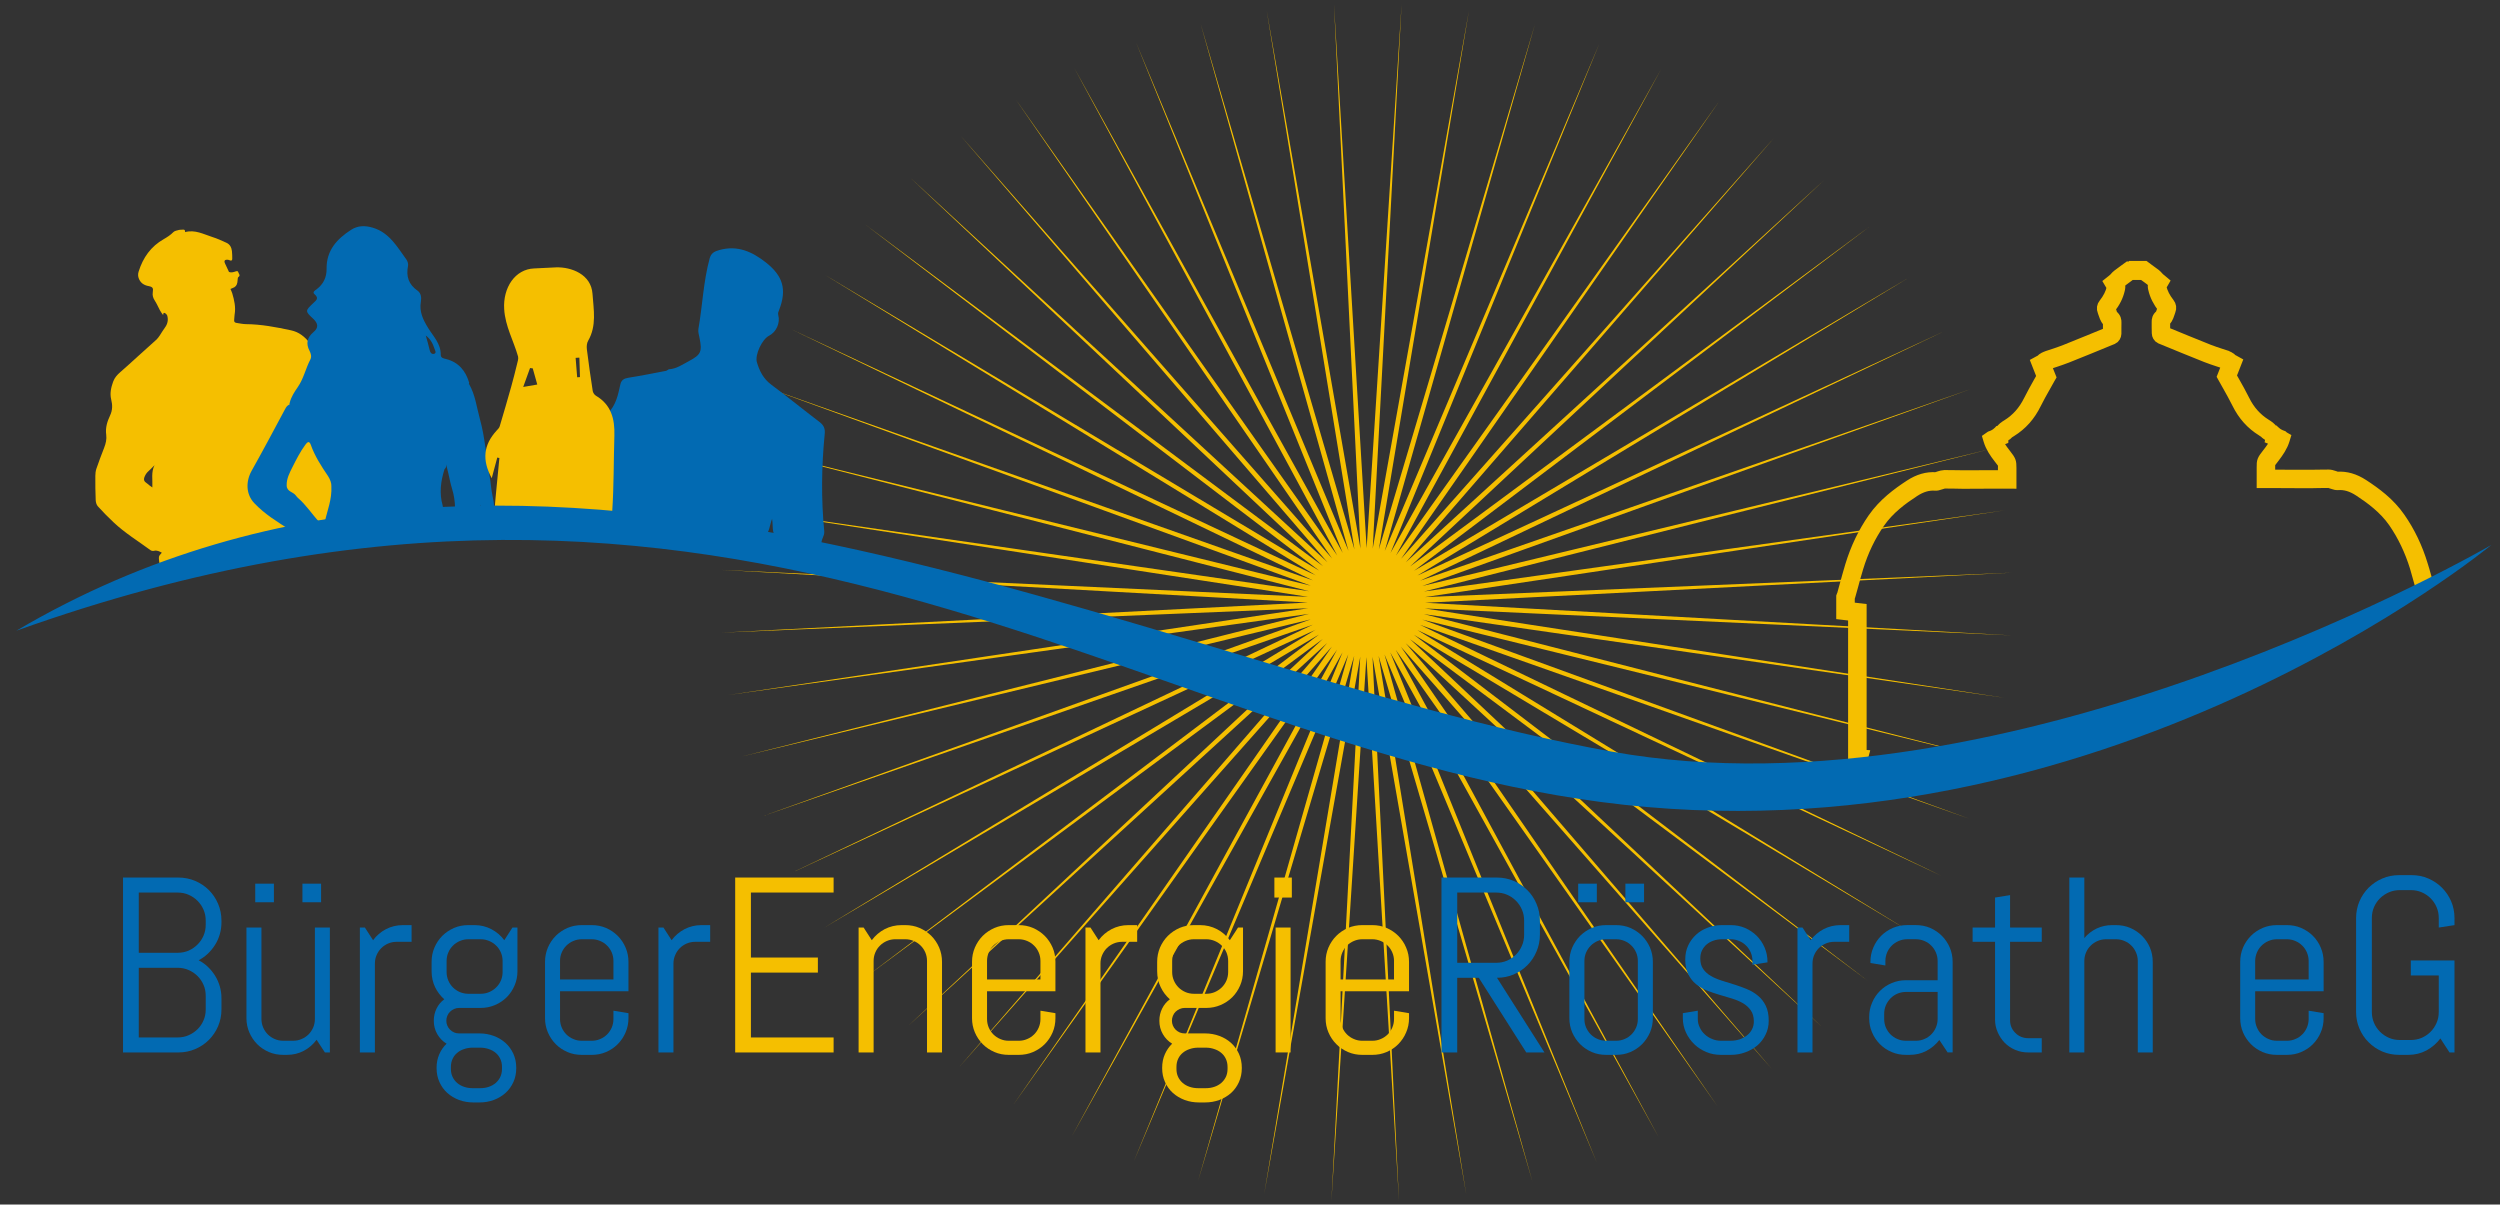 <?xml version="1.0" encoding="UTF-8"?>
<!-- Generator: Adobe Illustrator 16.0.0, SVG Export Plug-In . SVG Version: 6.00 Build 0)  -->
<svg xmlns="http://www.w3.org/2000/svg" xmlns:xlink="http://www.w3.org/1999/xlink" version="1.1" id="Ebene_1" x="0px" y="0px" width="440px" height="212px" viewBox="0 0 440 212" xml:space="preserve">
<rect x="0" y="0" width="440" height="212" fill="#333333" stroke="none"/>
<polygon fill="#F5BF00" points="126.939,111.343 230.184,106.045 126.967,100.304 230.244,105.046 128.234,89.328 230.409,104.058   130.73,78.535 230.702,103.085 134.432,68.049 231.077,102.154 139.3,57.973 231.58,101.266 145.272,48.432 232.169,100.43   152.281,39.517 232.848,99.649 160.261,31.327 233.618,98.941 169.125,23.961 234.457,98.307 178.77,17.497 235.358,97.771   189.088,12 236.32,97.319 199.968,7.536 237.338,96.955 211.299,4.145 238.383,96.703 222.943,1.878 239.439,96.549 234.78,0.744   240.529,96.494 246.679,0.771 241.6,96.549 258.523,1.95 242.671,96.71 270.152,4.272 243.716,96.973 281.472,7.708 244.722,97.338   292.327,12.227 245.682,97.791 302.621,17.767 246.592,98.345 312.233,24.269 247.425,98.969 321.071,31.681 248.184,99.688   329.015,39.899 248.866,100.465 335.989,48.841 249.451,101.301 341.922,58.419 249.948,102.2 346.739,68.514 250.325,103.134   350.396,79.017 250.599,104.103 352.85,89.818 250.773,105.092 354.069,100.792 250.826,106.089 354.051,111.831 250.759,107.086   352.781,122.815 250.599,108.084 350.272,133.596 250.316,109.049 346.571,144.091 249.925,109.979 341.713,154.158   249.436,110.881 335.741,163.708 248.839,111.714 328.727,172.626 248.166,112.493 320.74,180.806 247.395,113.2 311.882,188.179   246.555,113.829 302.242,194.648 245.645,114.373 291.92,200.143 244.686,114.823 281.034,204.609 243.67,115.177 269.72,207.989   242.634,115.433 258.07,210.257 241.565,115.594 246.227,211.39 240.486,115.642 234.329,211.361 239.403,115.585 222.489,210.186   238.338,115.433 210.854,207.86 237.303,115.168 199.541,204.424 236.288,114.806 188.677,199.917 235.327,114.343 178.382,194.375   234.419,113.799 168.769,187.861 233.585,113.163 159.941,180.461 232.818,112.454 151.997,172.242 232.149,111.678   145.021,163.291 231.552,110.831 139.09,153.728 231.061,109.945 134.267,143.632 230.682,109.01 130.616,133.126 230.409,108.038   128.163,122.323 230.244,107.051 "></polygon>
<path fill-rule="evenodd" clip-rule="evenodd" fill="#F5BF00" d="M19.999,91.939c1.98,1.87,4.304,3.285,6.488,4.891  c0.149,0.118,0.418,0.162,0.599,0.118c0.573-0.146,1.008,0.117,1.393,0.326c-0.182,0.244-0.455,0.462-0.5,0.716  c-0.056,0.361,0.046,0.764,0.083,1.153c0,0.015,0.014,0.035,0.014,0.062c3.413-0.17,6.674-1.131,10.153-1.939  c5.271-1.243,10.676-1.697,15.985-2.713c4.563-0.872,9.079-1.96,13.542-3.238c-0.082-0.263-0.217-0.491-0.499-0.635  c-0.181-0.107-0.233-0.228-0.141-0.427c0.141-0.316,0.263-0.644,0.39-0.968c0.329-0.881,0.381-1.724-0.305-2.505  c-0.212-0.244-0.38-0.571-0.444-0.888c-0.24-1.188-0.457-2.376-0.629-3.583c-0.129-0.888-0.227-1.779-0.97-2.42  c-0.443-0.384-0.683-0.879-0.768-1.462c-0.136-0.889-0.535-1.651-1.098-2.356c-0.39-0.48-0.743-1.017-1.003-1.578  c-0.515-1.144-0.904-2.341-1.445-3.476c-0.629-1.333-1.365-2.629-2.054-3.935c-1.247-2.359-2.613-4.645-4.292-6.73  c-0.873-1.098-1.869-1.912-3.269-2.212c-2.621-0.564-5.253-1.07-7.948-1.09c-0.555-0.008-1.108-0.135-1.66-0.217  c-0.314-0.045-0.453-0.208-0.403-0.552c0.044-0.3,0.021-0.608,0.076-0.917c0.227-1.288-0.055-2.511-0.416-3.738  c-0.079-0.25-0.207-0.506-0.314-0.77c0.154-0.064,0.263-0.116,0.371-0.154c0.5-0.155,0.773-0.507,0.846-1.017  c0.037-0.218,0.04-0.443,0.068-0.669c0.013-0.09,0.035-0.218,0.101-0.254c0.441-0.282,0.063-0.564,0-0.826  c-0.069-0.28-0.278-0.236-0.482-0.163c-0.408,0.145-0.821,0.244-1.166,0.092c-0.25-0.538-0.462-1.008-0.686-1.471  c-0.229-0.482-0.085-0.708,0.456-0.681c0.125,0.009,0.255,0.055,0.375,0.109c0.277,0.119,0.432,0.017,0.432-0.265  c0-0.453-0.006-0.906-0.056-1.36c-0.071-0.615-0.333-1.169-0.93-1.452c-0.834-0.379-1.671-0.77-2.547-1.041  c-1.534-0.491-3.017-1.325-4.775-0.854c0.035-0.481-0.233-0.462-0.521-0.425c-0.168,0.026-0.353-0.009-0.518,0.037  c-0.351,0.098-0.789,0.153-1.015,0.388c-0.496,0.509-1.078,0.881-1.675,1.225c-2.289,1.29-3.672,3.264-4.444,5.732  c-0.137,0.446-0.123,0.85,0.063,1.287c0.326,0.744,0.893,1.1,1.675,1.254c0.747,0.143,0.878,0.353,0.755,1.078  c-0.094,0.57,0.057,1.035,0.367,1.505c0.345,0.535,0.591,1.125,0.894,1.689c0.142,0.252,0.318,0.496,0.481,0.742  c0.038,0.009,0.068,0.009,0.104,0.019c-0.018-0.374,0.18-0.363,0.353-0.247c0.152,0.11,0.309,0.274,0.356,0.447  c0.202,0.762,0.047,1.459-0.436,2.102c-0.322,0.427-0.582,0.898-0.88,1.344c-0.174,0.247-0.346,0.507-0.563,0.717  c-1.062,0.971-2.142,1.931-3.211,2.894c-1.056,0.953-2.099,1.921-3.179,2.855c-0.549,0.473-1.011,0.988-1.26,1.678  c-0.368,1.019-0.609,2.07-0.346,3.129c0.245,0.979,0.245,1.889-0.186,2.805c-0.505,1.07-0.861,2.177-0.688,3.401  c0.108,0.789-0.073,1.559-0.365,2.302c-0.479,1.215-0.938,2.45-1.363,3.683c-0.139,0.408-0.187,0.852-0.187,1.286  c-0.008,1.407,0,2.822,0.063,4.237c0.015,0.371,0.138,0.835,0.377,1.097C18.108,90.091,19.035,91.034,19.999,91.939z M25.467,83.86  c0.17-0.399,0.38-0.68,0.684-0.953c0.363-0.327,0.701-0.681,1.048-1.033c-0.633,1.224-0.318,2.538-0.385,3.917  c-0.153-0.108-0.319-0.209-0.466-0.326c-0.168-0.127-0.314-0.291-0.492-0.4C25.399,84.756,25.196,84.486,25.467,83.86z"></path>
<g>
	<g>
		<path fill-rule="evenodd" clip-rule="evenodd" fill="#026AB2" d="M117.286,65.256c0.139-0.089,0.284-0.171,0.426-0.263    c1.339-0.063,2.398-0.841,3.508-1.422c2.198-1.161,2.387-1.707,1.881-4.163c-0.102-0.5-0.263-1.034-0.181-1.515    c0.723-4.126,0.866-8.345,1.98-12.416c0.248-0.917,0.819-1.226,1.707-1.471c3.199-0.889,5.775,0.29,8.199,2.197    c3.031,2.395,3.705,4.779,2.312,8.371c-0.106,0.28-0.237,0.488-0.149,0.853c0.383,1.45-0.353,3.012-1.634,3.672    c-1.208,0.616-2.51,3.357-2.121,4.663c0.457,1.532,1.143,2.909,2.515,3.928c2.872,2.138,5.649,4.406,8.5,6.574    c0.731,0.555,1.013,1.144,0.923,2.076c-0.566,5.714-0.637,11.448-0.085,17.169c0.085,0.882-0.663,1.506-0.46,2.351    c-2.642-0.345-5.285-0.689-7.925-1.033c-0.908-1.055-0.595-2.395-0.796-3.511c-0.424,1.034-0.412,2.314-1.335,3.229    c-7.115-0.936-14.231-1.869-21.345-2.804c-0.316-0.462-0.321-0.968-0.243-1.487c0.834-5.452,1.175-10.975,2.391-16.38    c0.296-1.295,0.802-2.193,2.001-2.857c1.495-0.815,1.515-1.213,0.838-2.838C117.798,67.235,117.462,66.273,117.286,65.256z"></path>
		<path fill-rule="evenodd" clip-rule="evenodd" fill="#026AB2" d="M117.286,65.256c0.706,0.174,0.68,0.79,0.813,1.326    c0.116,0.499,0.313,0.969,0.44,1.467c0.171,0.664,1.188,1.018,0.785,1.851c-0.417,0.853-1.214,1.472-2.055,1.75    c-1.028,0.345-1.199,0.989-1.396,1.906c-1.306,6.002-1.782,12.117-2.667,18.183c-1.935-0.262-3.865-0.506-5.792-0.761    c-0.652-1.387,0.155-2.739,0.062-3.953c-0.363,1.177-0.412,2.619-1.283,3.791c-1.728-0.226-3.456-0.455-5.187-0.682    c1.354-2.63,1.318-5.648,2.317-8.378c0.439-1.197,0.825-2.44,1.556-3.485c0.998-1.414,1.766-2.857,1.758-4.634    c0-0.29,0.095-0.67,0.292-0.854c1.459-1.386,1.848-3.245,2.244-5.087c0.183-0.86,0.68-1.089,1.486-1.224    C112.876,66.128,115.075,65.674,117.286,65.256z"></path>
	</g>
	<path fill-rule="evenodd" clip-rule="evenodd" fill="#F8F3DD" d="M88.199,76.684c-0.808,1.779-1.614,3.547-2.418,5.324   C85.867,79.906,86.656,78.127,88.199,76.684z"></path>
	<g>
		<path fill-rule="evenodd" clip-rule="evenodd" fill="#026AB2" d="M55.679,95.984c-1.515-0.878-3.053-1.712-4.532-2.656    c-2.243-1.422-4.511-2.792-6.383-4.761c-1.466-1.541-1.566-3.782-0.446-5.769c2.005-3.573,3.927-7.183,5.855-10.792    c0.218-0.41,0.424-0.743,0.901-0.825c1.998,0.671,3.988,1.331,5.988,1.995c0.556,0.181,0.812,0.525,0.909,1.124    c0.699,4.244,1.824,8.389,2.854,12.562c0.331,1.323,0.041,2.719,0.428,4.091c0.406,1.458,0.506,3.009,0.743,4.516    C59.89,95.64,57.784,95.813,55.679,95.984z"></path>
		<path fill-rule="evenodd" clip-rule="evenodd" fill="#026AB2" d="M82.549,67.58c1.114,1.921,1.348,4.133,1.926,6.221    c0.913,3.266,1.085,6.668,1.697,9.988c0.213,1.16,0.267,2.357,0.518,3.525c0.244,1.164,0.549,2.388-0.373,3.556    c-0.594,0.753-0.286,1.743,0.092,2.605c-0.193,0.007-0.384,0.025-0.578,0.044c-1.315-1.46-0.853-3.338-1.236-4.681    c-0.142,1.398,0.086,3.202-0.772,4.843c-1.338,0.11-2.681,0.219-4.021,0.327c-0.39-0.417-0.23-0.896-0.114-1.352    c0.552-2.211,0.552-4.416-0.119-6.612c-0.526-1.722-0.71-3.536-1.369-5.222c0.281-3.304,0.249-6.641,1.171-9.877    C79.86,69.229,80.608,67.87,82.549,67.58z"></path>
		<path fill-rule="evenodd" clip-rule="evenodd" fill="#026AB2" d="M81.062,94.736c0.171-1.788,0.338-3.585,0.511-5.379    c0.078,0,0.155-0.009,0.233-0.009c0.368,1.748,0.729,3.49,1.097,5.242C82.291,94.643,81.672,94.687,81.062,94.736z"></path>
		<path fill-rule="evenodd" clip-rule="evenodd" fill="#026AB2" d="M50.985,70.907c0.248-1.051,0.848-1.941,1.433-2.793    c1.029-1.487,1.377-3.264,2.198-4.833c0.265-0.5,0.104-1.062-0.134-1.525c-0.689-1.314-0.414-2.377,0.686-3.301    c0.951-0.806,0.824-1.542-0.06-2.367c-1.43-1.325-1.412-1.379,0.04-2.755c0.536-0.5,1.029-0.845,0.204-1.555    c-0.438-0.379,0.124-0.68,0.391-0.878c1.202-0.917,1.76-2.139,1.738-3.608c-0.042-3.213,1.809-5.224,4.287-6.829    c1.203-0.782,2.492-0.799,3.861-0.382c2.916,0.879,4.275,3.374,5.9,5.604c0.209,0.281,0.351,0.754,0.287,1.09    c-0.374,1.833,0.086,3.282,1.667,4.381c0.648,0.454,0.709,1.252,0.587,1.967c-0.301,1.75,0.404,3.176,1.274,4.59    c0.915,1.488,2.25,2.785,2.228,4.725c-0.005,0.599,0.534,0.645,0.909,0.744c2.231,0.563,3.476,2.076,4.099,4.2    c-0.022,0.155-0.09,0.289-0.199,0.399c-3.093,1.569-2.976,4.652-3.387,7.418c-0.282,1.878-0.295,3.799-0.437,5.704    c-0.039,0.574,0.196,1.208-0.325,1.688c-0.661,2.096-0.94,4.198-0.331,6.358c0.08,0.299,0.104,0.599,0.074,0.907    c-0.216,1.434,0.274,2.902-0.184,4.317c-5.268,0.436-10.53,0.872-15.795,1.296c-0.705-0.806-0.795-1.823-0.916-2.819    c-0.237-1.897-0.405-3.82-0.728-5.689c-0.42-2.448-1.063-4.869-1.691-7.282c-0.376-1.443-0.797-2.884-0.979-4.352    c-0.149-1.261-0.826-1.814-1.926-2.186c-1.587-0.543-3.235-0.915-4.696-1.788C50.94,71.215,50.917,71.072,50.985,70.907z     M75.629,61.637c0.098,0.473,0.379,0.735,0.764,0.637c0.468-0.119,0.197-0.573,0.104-0.825c-0.296-0.899-0.681-1.762-1.562-2.395    C75.17,59.914,75.44,60.769,75.629,61.637z"></path>
		<path fill-rule="evenodd" clip-rule="evenodd" fill="#F5BF00" d="M58.322,85.59c0.119,2.331-0.726,4.254-1.156,6.251    c-0.172,0.807-0.583,0.455-0.983,0.027c-1.292-1.388-2.314-3.021-3.779-4.263c-0.138-0.127-0.253-0.293-0.371-0.437    c-0.472-0.616-1.546-0.627-1.578-1.705c-0.038-1.207,0.493-2.204,1.002-3.22c0.685-1.36,1.369-2.723,2.275-3.955    c0.327-0.445,0.691-0.798,0.97,0c0.704,2.004,1.846,3.745,3.018,5.485C58.118,84.376,58.358,85.073,58.322,85.59z"></path>
	</g>
</g>
<path fill-rule="evenodd" clip-rule="evenodd" fill="#F5BF00" d="M90.004,67.942c-0.667,2.367-1.351,4.744-2.06,7.102  c-0.083,0.281-0.335,0.516-0.54,0.734c-2.318,2.547-2.6,5.16-0.861,8.389c0.334-1.244,0.658-2.44,0.976-3.638  c0.121,0.03,0.244,0.055,0.372,0.084c-0.228,2.348-0.462,4.707-0.677,7.055c-0.153,1.68-0.294,3.366-0.438,5.044  c6.855-0.027,13.645,0.916,20.44,1.813c0.234-1.532,0.436-3.055,0.539-4.597c0.291-4.417,0.241-8.861,0.374-13.296  c0.085-2.886-0.552-5.397-3.245-6.984c-0.264-0.157-0.513-0.528-0.563-0.825c-0.379-2.44-0.731-4.9-1.035-7.356  c-0.058-0.483-0.013-1.08,0.224-1.488c1.529-2.647,0.963-5.479,0.77-8.26c-0.235-3.465-3.751-4.734-6.371-4.663  c-1.292,0.043-2.587,0.145-3.878,0.19c-3.365,0.117-5.532,3.365-5.296,7.165c0.186,3.029,1.654,5.548,2.439,8.327  c0.107,0.398-0.069,0.898-0.174,1.333C90.688,65.365,90.362,66.654,90.004,67.942z M101.971,62.944  c0.037,1.144,0.071,2.285,0.105,3.427c-0.165,0.011-0.327,0.018-0.495,0.028c-0.087-1.144-0.182-2.276-0.272-3.418  C101.532,62.973,101.753,62.954,101.971,62.944z M93.286,64.776c0.158,0.019,0.319,0.037,0.476,0.055  c0.259,0.917,0.512,1.832,0.798,2.847c-0.857,0.146-1.538,0.264-2.476,0.427C92.538,66.836,92.911,65.812,93.286,64.776z"></path>
<g>
	<path fill="#F5BF00" stroke="#F5BF00" stroke-width="2" stroke-miterlimit="10" d="M376.332,47.018h-1.693l-0.164,0.118   c-0.173,0.118-0.339,0.235-0.499,0.362c-0.409,0.292-0.83,0.6-1.233,0.915c-0.184,0.137-0.337,0.3-0.463,0.447   c-0.062,0.072-0.125,0.144-0.193,0.207c-0.061,0.055-0.126,0.11-0.21,0.182c-0.052,0.037-0.096,0.074-0.142,0.118l-0.422,0.335   l0.257,0.436c0.036,0.074,0.093,0.198,0.239,0.318c0,0.044-0.022,0.106-0.039,0.199c-0.216,0.979-0.69,1.914-1.433,2.856   c-0.308,0.372-0.36,0.807-0.184,1.243c0.055,0.126,0.1,0.271,0.146,0.417c0.054,0.182,0.118,0.373,0.202,0.562   c0.106,0.245,0.271,0.625,0.577,0.861c0.019,0.02,0.04,0.029,0.04,0.029c0,0.017,0,0.046,0,0.092c0,0.353,0,0.697,0,1.033   c0,0.261,0,0.536,0,0.799c-2.562,1.049-5.206,2.138-7.818,3.182c-0.654,0.253-1.343,0.48-2.016,0.707   c-0.282,0.083-0.561,0.182-0.837,0.271l-0.016,0.011c-0.39,0.134-0.869,0.3-1.242,0.725c-0.012,0-0.012,0-0.02,0.009   c-0.06,0.028-0.118,0.054-0.189,0.09l-0.48,0.262l0.962,2.449c-0.208,0.364-0.41,0.726-0.616,1.088   c-0.57,1.026-1.171,2.078-1.706,3.158c-0.936,1.885-2.188,3.293-3.854,4.326c-0.383,0.236-0.882,0.544-1.204,1.087l-0.229,0.028   l-0.145,0.164c0,0-0.019,0.009-0.038,0.009c-0.382,0.345-0.825,0.588-1.307,0.752c-0.128,0.101-0.256,0.201-0.378,0.281   l0.109,0.363c0.346,1.143,1.012,2.114,1.693,3.002c0.089,0.109,0.175,0.218,0.246,0.317c0.325,0.418,0.508,0.652,0.559,0.807   c0.059,0.12,0.059,0.291,0.045,0.709c0,0.189-0.007,0.406,0,0.68c0.014,0.236,0.014,0.481,0.014,0.726h-0.275   c-0.18,0-0.342,0-0.523,0c-0.672,0-1.341,0.007-2.016,0.007c-1.305,0.01-2.619,0.01-3.934,0.01h-0.474   c-0.45,0-0.911-0.01-1.353-0.018c-0.605-0.019-1.221-0.027-1.839-0.019c-0.323,0.01-0.616,0.1-0.879,0.182   c-0.1,0.035-0.19,0.063-0.283,0.091c-0.07,0.017-0.146,0.034-0.22,0.063c-0.053,0.018-0.104,0.035-0.142,0.045   c-1.54-0.108-3.027,0.317-4.553,1.314c-2.167,1.416-4.624,3.22-6.441,5.831c-1.711,2.468-3.046,5.253-3.97,8.284   c-0.348,1.132-0.655,2.294-0.965,3.409c-0.144,0.553-0.309,1.106-0.453,1.65c-0.016,0.045-0.033,0.1-0.056,0.155   c-0.018,0.044-0.03,0.081-0.054,0.117l-0.042,0.118v3.084l2.088,0.244v25.226c0.492-0.01,0.985-0.049,1.475-0.118   c0.037-0.163,0.091-0.327,0.136-0.49c-0.118-0.01-0.234-0.01-0.352-0.01v-25.723l-2.085-0.244v-1.724   c0.033-0.088,0.072-0.18,0.093-0.288c0.16-0.556,0.312-1.108,0.469-1.671c0.297-1.108,0.614-2.259,0.952-3.373   c0.878-2.894,2.155-5.57,3.799-7.928c1.69-2.44,4.025-4.144,6.096-5.496c1.315-0.86,2.502-1.206,3.79-1.116   c0.239,0.019,0.457-0.053,0.618-0.109c0.044-0.007,0.09-0.026,0.123-0.037c0.128-0.035,0.246-0.071,0.364-0.108   c0.182-0.063,0.373-0.117,0.506-0.124c0.604-0.012,1.207,0.007,1.802,0.017c0.451,0.008,0.902,0.027,1.375,0.027h0.474   c1.314,0,2.629-0.009,3.944-0.019c0.673,0,1.333,0,2.005,0c0.182,0,0.344-0.008,0.523-0.008l1.522,0.008v-0.634   c0-0.153,0-0.307,0-0.462c0-0.318,0-0.608,0-0.908c-0.008-0.264,0-0.472,0-0.654c0-1.125-0.065-1.249-0.868-2.293   c-0.073-0.091-0.15-0.199-0.242-0.318c-0.489-0.635-0.971-1.315-1.298-2.059l1.015-0.417c0.011-0.162,0.074-0.336,0.207-0.461   c0.099-0.093,0.213-0.172,0.328-0.236c0.048-0.028,0.081-0.046,0.137-0.074c0.018-0.017,0.036-0.027,0.054-0.046   c0.165-0.199,0.399-0.362,0.728-0.552c1.867-1.16,3.275-2.74,4.305-4.834c0.517-1.052,1.11-2.096,1.68-3.103   c0.257-0.454,0.505-0.905,0.761-1.36l0.148-0.254l-0.796-1.994c0.03-0.019,0.054-0.038,0.067-0.064   c0.139-0.183,0.365-0.263,0.708-0.382l0.021-0.007c0.272-0.092,0.55-0.182,0.836-0.274c0.665-0.226,1.374-0.461,2.066-0.733   c2.627-1.043,5.286-2.131,7.851-3.192l0.203-0.08c0.351-0.147,0.55-0.556,0.561-0.864c0-0.334,0-0.681,0-1.005   c0-0.328,0-0.672,0.01-1c0.011-0.315-0.045-0.788-0.534-1.16c-0.064-0.044-0.146-0.255-0.194-0.344   c-0.052-0.137-0.097-0.291-0.151-0.444c-0.056-0.172-0.109-0.344-0.187-0.517c0.875-1.09,1.419-2.188,1.681-3.356   c0.046-0.2,0.136-0.59-0.025-0.97c0.089-0.083,0.171-0.172,0.245-0.255c0.1-0.117,0.209-0.227,0.299-0.299   c0.394-0.31,0.8-0.599,1.196-0.889c0.109-0.083,0.22-0.165,0.337-0.245h1.223C376.286,47.851,376.305,47.435,376.332,47.018z"></path>
	<g>
		<path fill="#F5BF00" stroke="#F5BF00" stroke-width="2" stroke-miterlimit="10" d="M425.715,101.89    c0.331-0.248,0.713-0.425,1.156-0.543c-0.175-0.627-0.353-1.271-0.556-1.896c-0.915-3.029-2.245-5.814-3.964-8.282    c-1.805-2.623-4.271-4.415-6.438-5.831c-1.533-0.999-3.01-1.423-4.563-1.315c-0.029-0.008-0.09-0.028-0.129-0.045    c-0.075-0.028-0.146-0.055-0.219-0.063c-0.091-0.029-0.189-0.055-0.286-0.092c-0.253-0.08-0.552-0.182-0.891-0.182    c-0.606-0.008-1.233,0-1.833,0.018c-0.444,0.01-0.905,0.02-1.352,0.02h-0.472c-1.315,0-2.629-0.01-3.942-0.01    c-0.669,0-1.344-0.01-2.007-0.01c-0.171,0-0.353,0-0.527,0h-0.259c0-0.252,0-0.491,0-0.723c0-0.275,0-0.491,0-0.685    c0-0.416,0-0.587,0.035-0.705c0.064-0.153,0.241-0.39,0.571-0.808c0.07-0.101,0.151-0.209,0.243-0.319    c0.673-0.887,1.352-1.857,1.705-3l0.11-0.365c-0.145-0.081-0.272-0.18-0.383-0.281c-0.491-0.172-0.938-0.417-1.313-0.752    c-0.026,0-0.036-0.009-0.036-0.009l-0.154-0.162l-0.218-0.028c-0.329-0.543-0.835-0.851-1.217-1.088    c-1.659-1.035-2.921-2.439-3.845-4.328c-0.534-1.079-1.126-2.131-1.704-3.154c-0.21-0.364-0.419-0.727-0.616-1.089l0.959-2.449    l-0.476-0.263c-0.077-0.037-0.143-0.064-0.195-0.092c0-0.008-0.019-0.008-0.019-0.008c-0.369-0.428-0.853-0.598-1.244-0.725    l-0.005-0.01c-0.294-0.09-0.565-0.182-0.844-0.282c-0.661-0.217-1.353-0.444-2.005-0.698c-2.614-1.042-5.266-2.129-7.818-3.183    c-0.015-0.263-0.015-0.535-0.015-0.798c0-0.336,0-0.688-0.005-1.033c0-0.046,0-0.073,0-0.092c0.02,0,0.02-0.018,0.035-0.027    c0.332-0.237,0.488-0.616,0.594-0.86c0.077-0.193,0.137-0.383,0.198-0.563c0.041-0.147,0.098-0.29,0.144-0.417    c0.183-0.446,0.116-0.873-0.172-1.244c-0.754-0.953-1.214-1.887-1.451-2.858c-0.019-0.087-0.027-0.153-0.027-0.198    c0.139-0.119,0.209-0.246,0.229-0.318l0.252-0.437l-0.397-0.333c-0.056-0.046-0.108-0.084-0.148-0.121    c-0.088-0.071-0.162-0.125-0.218-0.181c-0.058-0.063-0.126-0.135-0.195-0.21c-0.126-0.144-0.276-0.307-0.455-0.451    c-0.407-0.308-0.834-0.618-1.234-0.906c-0.165-0.129-0.327-0.246-0.488-0.364l-0.163-0.118h-1.706    c0.017,0.417,0.045,0.834,0.063,1.251h1.223c0.112,0.082,0.217,0.165,0.328,0.246c0.399,0.289,0.819,0.579,1.208,0.886    c0.1,0.075,0.187,0.183,0.295,0.3c0.072,0.084,0.158,0.174,0.241,0.256c-0.157,0.38-0.076,0.77-0.024,0.969    c0.263,1.16,0.819,2.26,1.672,3.356c-0.071,0.173-0.124,0.344-0.173,0.517c-0.043,0.156-0.099,0.309-0.154,0.445    c-0.037,0.082-0.126,0.298-0.179,0.345c-0.51,0.371-0.557,0.833-0.545,1.16c0.01,0.326,0,0.671,0,0.997    c0,0.328,0,0.672,0.017,1.008c0,0.307,0.203,0.714,0.545,0.861l0.198,0.08c2.575,1.063,5.233,2.15,7.854,3.194    c0.69,0.271,1.398,0.506,2.086,0.734c0.271,0.089,0.547,0.182,0.82,0.271l0.013,0.009c0.363,0.12,0.582,0.2,0.729,0.383    c0.015,0.016,0.033,0.046,0.054,0.062l-0.783,1.995l0.14,0.255c0.246,0.452,0.51,0.907,0.765,1.36    c0.57,1.005,1.147,2.049,1.673,3.102c1.035,2.095,2.45,3.673,4.318,4.824c0.309,0.203,0.562,0.363,0.717,0.563    c0.02,0.018,0.044,0.027,0.064,0.037c0.034,0.027,0.082,0.053,0.127,0.082c0.126,0.063,0.233,0.144,0.325,0.234    c0.133,0.128,0.201,0.292,0.201,0.465l1.022,0.417c-0.315,0.732-0.805,1.423-1.293,2.057c-0.094,0.12-0.166,0.227-0.248,0.318    c-0.808,1.042-0.879,1.169-0.865,2.295c0,0.181,0,0.39,0,0.652c-0.005,0.289-0.005,0.59,0,0.907v1.087h1.517    c0.175,0,0.356,0,0.52,0c0.671,0.011,1.346,0.011,2.015,0.011c1.313,0.009,2.627,0.018,3.942,0.018h0.479    c0.456,0,0.93-0.018,1.373-0.029c0.586-0.009,1.197-0.025,1.787-0.017c0.143,0,0.324,0.062,0.527,0.126    c0.103,0.038,0.225,0.075,0.344,0.108c0.054,0.011,0.086,0.027,0.127,0.037c0.161,0.053,0.378,0.126,0.615,0.11    c1.287-0.101,2.485,0.255,3.809,1.115c2.058,1.351,4.398,3.057,6.097,5.496c1.63,2.359,2.899,5.034,3.793,7.927    C425.319,100.502,425.52,101.194,425.715,101.89z"></path>
	</g>
</g>
<path fill="#026AB2" d="M438.489,95.904c0,0-68.805,56.921-156.777,45.24c-82.725-10.972-152-75.506-278.829-30.139  c91.523-53.966,197.835,6.41,280.76,21.278C354.248,144.954,438.489,95.904,438.489,95.904z"></path>
<g>
	<path fill="#026AB2" d="M38.387,180.615c-0.394,0.918-0.934,1.713-1.62,2.405c-0.687,0.692-1.495,1.227-2.417,1.622   c-0.924,0.393-1.909,0.588-2.952,0.588h-9.746v-30.78h9.746c1.043,0,2.028,0.2,2.952,0.587c0.921,0.392,1.729,0.937,2.417,1.624   c0.686,0.681,1.226,1.49,1.62,2.415c0.389,0.925,0.589,1.902,0.589,2.946v0.31c0,0.724-0.094,1.422-0.29,2.085   c-0.195,0.672-0.465,1.288-0.825,1.86c-0.359,0.571-0.778,1.088-1.266,1.558c-0.488,0.462-1.034,0.851-1.63,1.173   c0.597,0.308,1.143,0.7,1.63,1.167c0.488,0.465,0.907,0.992,1.266,1.559c0.359,0.582,0.63,1.211,0.825,1.872   c0.196,0.67,0.29,1.359,0.29,2.096v1.977C38.976,178.722,38.776,179.702,38.387,180.615z M36.206,162.022   c0-0.68-0.126-1.325-0.386-1.914c-0.259-0.597-0.611-1.123-1.061-1.568c-0.454-0.452-0.977-0.808-1.569-1.063   c-0.593-0.26-1.234-0.386-1.919-0.386h-6.847v10.598h6.847c0.686,0,1.326-0.123,1.919-0.377c0.593-0.265,1.115-0.618,1.569-1.072   c0.45-0.442,0.802-0.97,1.061-1.558c0.259-0.603,0.386-1.236,0.386-1.922V162.022z M36.206,175.249   c0-0.682-0.126-1.327-0.386-1.915c-0.259-0.598-0.611-1.117-1.061-1.56c-0.454-0.445-0.977-0.797-1.569-1.054   c-0.593-0.256-1.234-0.391-1.919-0.391h-6.847v12.261h6.847c0.686,0,1.326-0.123,1.919-0.387c0.593-0.256,1.115-0.61,1.569-1.052   c0.45-0.443,0.802-0.962,1.061-1.563c0.259-0.587,0.386-1.224,0.386-1.911V175.249z"></path>
	<path fill="#026AB2" d="M57.18,185.23l-1.46-2.231c-0.598,0.818-1.353,1.462-2.254,1.945c-0.903,0.478-1.886,0.711-2.961,0.711   h-0.667c-0.888,0-1.723-0.158-2.513-0.497c-0.784-0.342-1.472-0.794-2.058-1.385c-0.584-0.593-1.047-1.278-1.384-2.061   c-0.339-0.783-0.508-1.62-0.508-2.512v-15.953h2.639v16.103c0,0.532,0.106,1.021,0.305,1.493c0.198,0.46,0.473,0.869,0.814,1.214   c0.341,0.333,0.75,0.619,1.212,0.808c0.466,0.209,0.961,0.307,1.491,0.307h1.759c0.532,0,1.03-0.098,1.493-0.307   c0.468-0.188,0.87-0.475,1.215-0.808c0.34-0.345,0.611-0.754,0.817-1.214c0.198-0.473,0.299-0.961,0.299-1.493v-16.103h2.638   v21.982H57.18z M44.923,158.804v-3.283h3.284v3.283H44.923z M53.23,158.804v-3.283h3.282v3.283H53.23z"></path>
	<path fill="#026AB2" d="M69.799,165.76c-0.53,0-1.025,0.101-1.49,0.299c-0.463,0.201-0.867,0.473-1.21,0.817   c-0.344,0.346-0.619,0.752-0.818,1.219c-0.199,0.458-0.3,0.958-0.3,1.485v15.65h-2.644v-21.982h0.883l1.44,2.229   c0.598-0.815,1.355-1.46,2.262-1.941c0.913-0.47,1.901-0.715,2.977-0.715h1.54v2.938H69.799z"></path>
	<path fill="#026AB2" d="M90.357,190.447c-0.341,0.744-0.799,1.382-1.388,1.915c-0.585,0.526-1.274,0.933-2.058,1.232   c-0.789,0.292-1.625,0.436-2.512,0.436h-1.1c-0.883,0-1.723-0.144-2.507-0.436c-0.788-0.3-1.473-0.706-2.063-1.232   c-0.585-0.533-1.047-1.171-1.384-1.915c-0.336-0.743-0.505-1.56-0.505-2.448v-0.079c0-0.866,0.161-1.653,0.474-2.369   c0.311-0.721,0.742-1.334,1.287-1.861c-0.69-0.413-1.234-0.978-1.641-1.686c-0.408-0.709-0.612-1.494-0.612-2.347   c0-0.78,0.162-1.497,0.492-2.163c0.328-0.667,0.781-1.201,1.353-1.618c-0.684-0.604-1.229-1.328-1.633-2.171   c-0.397-0.846-0.598-1.77-0.598-2.769v-1.658c0-0.891,0.168-1.724,0.503-2.515c0.335-0.778,0.8-1.467,1.384-2.057   c0.588-0.58,1.274-1.043,2.063-1.389c0.783-0.335,1.622-0.497,2.508-0.497h1.097c1.07,0,2.063,0.245,2.968,0.715   c0.912,0.481,1.667,1.126,2.269,1.941l1.437-2.229h0.88v7.688c0,0.881-0.167,1.725-0.501,2.503c-0.337,0.792-0.8,1.481-1.384,2.072   c-0.592,0.579-1.274,1.041-2.063,1.376c-0.784,0.337-1.625,0.509-2.516,0.509h-3.817c-0.305,0-0.59,0.063-0.86,0.182   c-0.269,0.128-0.508,0.278-0.717,0.479c-0.21,0.201-0.367,0.446-0.485,0.728c-0.113,0.283-0.173,0.566-0.173,0.873   c0,0.294,0.06,0.578,0.173,0.853c0.118,0.267,0.275,0.514,0.485,0.715c0.209,0.205,0.449,0.369,0.717,0.488   c0.27,0.109,0.555,0.167,0.86,0.167h3.607c0.887,0,1.723,0.151,2.512,0.443c0.784,0.286,1.473,0.705,2.058,1.23   c0.589,0.533,1.047,1.173,1.388,1.913c0.335,0.746,0.504,1.562,0.504,2.453v0.079C90.861,188.888,90.692,189.704,90.357,190.447z    M88.458,169.134c0-0.536-0.105-1.025-0.303-1.497c-0.201-0.461-0.477-0.873-0.827-1.205c-0.35-0.347-0.757-0.619-1.224-0.816   c-0.461-0.199-0.96-0.309-1.494-0.309h-2.188c-0.526,0-1.025,0.109-1.488,0.309c-0.468,0.197-0.871,0.47-1.217,0.816   c-0.344,0.332-0.615,0.744-0.814,1.205c-0.2,0.472-0.301,0.961-0.301,1.497v1.946c0,0.527,0.101,1.03,0.301,1.497   c0.199,0.468,0.47,0.862,0.814,1.208c0.346,0.346,0.749,0.616,1.217,0.821c0.463,0.195,0.962,0.299,1.488,0.299h2.188   c0.534,0,1.033-0.104,1.494-0.299c0.467-0.205,0.874-0.476,1.224-0.821c0.35-0.346,0.626-0.74,0.827-1.208   c0.198-0.467,0.303-0.97,0.303-1.497V169.134z M88.349,187.79c0-0.535-0.1-1.006-0.301-1.433c-0.203-0.428-0.472-0.78-0.815-1.061   c-0.344-0.292-0.749-0.511-1.215-0.661c-0.461-0.165-0.961-0.248-1.495-0.248h-1.349c-0.529,0-1.024,0.083-1.491,0.248   c-0.462,0.15-0.868,0.369-1.208,0.661c-0.347,0.28-0.621,0.633-0.818,1.061c-0.2,0.427-0.301,0.897-0.301,1.433v0.336   c0,0.535,0.101,1.004,0.301,1.423c0.197,0.409,0.472,0.764,0.818,1.063c0.341,0.288,0.746,0.519,1.208,0.672   c0.467,0.161,0.962,0.236,1.491,0.236h1.349c0.534,0,1.034-0.075,1.495-0.236c0.466-0.153,0.871-0.384,1.215-0.672   c0.344-0.299,0.613-0.653,0.815-1.063c0.201-0.419,0.301-0.888,0.301-1.423V187.79z"></path>
	<path fill="#026AB2" d="M110.099,181.713c-0.333,0.782-0.795,1.468-1.38,2.061c-0.586,0.591-1.273,1.043-2.058,1.385   c-0.793,0.339-1.629,0.497-2.513,0.497h-1.762c-0.887,0-1.727-0.158-2.511-0.497c-0.788-0.342-1.473-0.794-2.062-1.385   c-0.586-0.593-1.047-1.278-1.384-2.061c-0.335-0.783-0.504-1.62-0.504-2.512v-9.923c0-0.891,0.169-1.724,0.504-2.515   c0.336-0.778,0.798-1.467,1.384-2.057c0.588-0.58,1.273-1.043,2.062-1.389c0.785-0.335,1.625-0.497,2.511-0.497h1.762   c0.884,0,1.72,0.162,2.513,0.497c0.785,0.346,1.472,0.809,2.058,1.389c0.584,0.59,1.047,1.278,1.38,2.057   c0.336,0.791,0.511,1.624,0.511,2.515v5.182H98.565v4.891c0,0.532,0.101,1.021,0.299,1.493c0.201,0.46,0.472,0.869,0.816,1.214   c0.344,0.333,0.749,0.619,1.217,0.808c0.461,0.209,0.96,0.307,1.489,0.307h1.762c0.526,0,1.023-0.098,1.493-0.307   c0.462-0.188,0.868-0.475,1.21-0.808c0.345-0.345,0.616-0.754,0.818-1.214c0.198-0.473,0.295-0.961,0.295-1.493v-1.467l2.646,0.437   v0.881C110.61,180.093,110.436,180.93,110.099,181.713z M107.964,169.134c0-0.536-0.097-1.025-0.295-1.497   c-0.202-0.461-0.474-0.873-0.818-1.205c-0.342-0.347-0.748-0.619-1.21-0.816c-0.47-0.199-0.966-0.309-1.493-0.309h-1.762   c-0.528,0-1.028,0.109-1.489,0.309c-0.468,0.197-0.873,0.47-1.217,0.816c-0.345,0.332-0.615,0.744-0.816,1.205   c-0.199,0.472-0.299,0.961-0.299,1.497v3.255h9.399V169.134z"></path>
	<path fill="#026AB2" d="M122.35,165.76c-0.529,0-1.026,0.101-1.49,0.299c-0.469,0.201-0.874,0.473-1.217,0.817   c-0.339,0.346-0.613,0.752-0.809,1.219c-0.205,0.458-0.305,0.958-0.305,1.485v15.65h-2.642v-21.982h0.879l1.438,2.229   c0.604-0.815,1.357-1.46,2.265-1.941c0.913-0.47,1.901-0.715,2.974-0.715h1.547v2.938H122.35z"></path>
	<path fill="#F5BF00" d="M129.392,185.23v-30.78h17.323v2.641h-14.554v11.438h11.785v2.645h-11.785v11.418h14.554v2.64H129.392z"></path>
	<path fill="#F5BF00" d="M163.155,185.23v-16.097c0-0.536-0.1-1.025-0.297-1.497c-0.202-0.461-0.472-0.873-0.818-1.205   c-0.344-0.347-0.747-0.619-1.211-0.816c-0.467-0.199-0.965-0.309-1.491-0.309h-1.766c-0.526,0-1.022,0.109-1.492,0.309   c-0.459,0.197-0.865,0.47-1.206,0.816c-0.347,0.332-0.622,0.744-0.819,1.205c-0.201,0.472-0.299,0.961-0.299,1.497v16.097h-2.643   v-21.982h0.884l1.438,2.229c0.594-0.815,1.354-1.46,2.259-1.941c0.907-0.47,1.902-0.715,2.977-0.715h0.666   c0.884,0,1.722,0.162,2.506,0.497c0.79,0.346,1.475,0.809,2.066,1.389c0.583,0.59,1.048,1.278,1.381,2.057   c0.336,0.791,0.504,1.624,0.504,2.515v15.952H163.155z"></path>
	<path fill="#F5BF00" d="M185.256,181.713c-0.338,0.782-0.799,1.468-1.385,2.061c-0.588,0.591-1.275,1.043-2.059,1.385   c-0.788,0.339-1.627,0.497-2.514,0.497h-1.762c-0.886,0-1.722-0.158-2.506-0.497c-0.792-0.342-1.476-0.794-2.065-1.385   c-0.584-0.593-1.048-1.278-1.382-2.061c-0.336-0.783-0.505-1.62-0.505-2.512v-9.923c0-0.891,0.169-1.724,0.505-2.515   c0.334-0.778,0.798-1.467,1.382-2.057c0.589-0.58,1.273-1.043,2.065-1.389c0.785-0.335,1.621-0.497,2.506-0.497h1.762   c0.886,0,1.726,0.162,2.514,0.497c0.784,0.346,1.471,0.809,2.059,1.389c0.586,0.59,1.046,1.278,1.385,2.057   c0.337,0.791,0.499,1.624,0.499,2.515v5.182h-12.036v4.891c0,0.532,0.1,1.021,0.296,1.493c0.201,0.46,0.473,0.869,0.819,1.214   c0.344,0.333,0.747,0.619,1.211,0.808c0.468,0.209,0.965,0.307,1.492,0.307h1.762c0.529,0,1.026-0.098,1.494-0.307   c0.462-0.188,0.866-0.475,1.21-0.808c0.344-0.345,0.619-0.754,0.815-1.214c0.203-0.473,0.301-0.961,0.301-1.493v-1.467l2.637,0.437   v0.881C185.755,180.093,185.593,180.93,185.256,181.713z M183.118,169.134c0-0.536-0.098-1.025-0.301-1.497   c-0.196-0.461-0.471-0.873-0.815-1.205c-0.344-0.347-0.748-0.619-1.21-0.816c-0.468-0.199-0.965-0.309-1.494-0.309h-1.762   c-0.527,0-1.023,0.109-1.492,0.309c-0.464,0.197-0.867,0.47-1.211,0.816c-0.347,0.332-0.618,0.744-0.819,1.205   c-0.196,0.472-0.296,0.961-0.296,1.497v3.255h9.399V169.134z"></path>
	<path fill="#F5BF00" d="M197.504,165.76c-0.53,0-1.029,0.101-1.496,0.299c-0.464,0.201-0.866,0.473-1.21,0.817   c-0.346,0.346-0.612,0.752-0.818,1.219c-0.201,0.458-0.297,0.958-0.297,1.485v15.65h-2.64v-21.982h0.88l1.437,2.229   c0.601-0.815,1.357-1.46,2.264-1.941c0.909-0.47,1.899-0.715,2.975-0.715h1.543v2.938H197.504z"></path>
	<path fill="#F5BF00" d="M218.054,190.447c-0.334,0.744-0.8,1.382-1.382,1.915c-0.588,0.526-1.274,0.933-2.061,1.232   c-0.785,0.292-1.624,0.436-2.514,0.436h-1.093c-0.888,0-1.72-0.144-2.511-0.436c-0.785-0.3-1.475-0.706-2.061-1.232   c-0.589-0.533-1.048-1.171-1.387-1.915c-0.335-0.743-0.504-1.56-0.504-2.448v-0.079c0-0.866,0.159-1.653,0.473-2.369   c0.315-0.721,0.743-1.334,1.285-1.861c-0.683-0.413-1.233-0.978-1.639-1.686c-0.411-0.709-0.612-1.494-0.612-2.347   c0-0.78,0.16-1.497,0.493-2.163c0.332-0.667,0.781-1.201,1.352-1.618c-0.688-0.604-1.23-1.328-1.627-2.171   c-0.406-0.846-0.604-1.77-0.604-2.769v-1.658c0-0.891,0.168-1.724,0.502-2.515c0.336-0.778,0.801-1.467,1.387-2.057   c0.587-0.58,1.271-1.043,2.057-1.389c0.79-0.335,1.627-0.497,2.517-0.497h1.092c1.078,0,2.06,0.245,2.974,0.715   c0.909,0.481,1.663,1.126,2.262,1.941l1.439-2.229h0.88v7.688c0,0.881-0.169,1.725-0.503,2.503c-0.336,0.792-0.8,1.481-1.385,2.072   c-0.59,0.579-1.271,1.041-2.06,1.376c-0.784,0.337-1.629,0.509-2.508,0.509h-3.822c-0.302,0-0.587,0.063-0.858,0.182   c-0.272,0.128-0.514,0.278-0.723,0.479c-0.207,0.201-0.367,0.446-0.479,0.728c-0.116,0.283-0.174,0.566-0.174,0.873   c0,0.294,0.058,0.578,0.174,0.853c0.113,0.267,0.272,0.514,0.479,0.715c0.209,0.205,0.451,0.369,0.723,0.488   c0.271,0.109,0.556,0.167,0.858,0.167h3.604c0.891,0,1.729,0.151,2.514,0.443c0.787,0.286,1.473,0.705,2.061,1.23   c0.582,0.533,1.048,1.173,1.382,1.913c0.333,0.746,0.503,1.562,0.503,2.453v0.079C218.558,188.888,218.388,189.704,218.054,190.447   z M216.156,169.134c0-0.536-0.102-1.025-0.301-1.497c-0.202-0.461-0.478-0.873-0.824-1.205c-0.356-0.347-0.763-0.619-1.224-0.816   c-0.466-0.199-0.967-0.309-1.491-0.309h-2.19c-0.531,0-1.031,0.109-1.492,0.309c-0.469,0.197-0.872,0.47-1.215,0.816   c-0.342,0.332-0.614,0.744-0.815,1.205c-0.202,0.472-0.304,0.961-0.304,1.497v1.946c0,0.527,0.102,1.03,0.304,1.497   c0.201,0.468,0.473,0.862,0.815,1.208c0.344,0.346,0.747,0.616,1.215,0.821c0.46,0.195,0.961,0.299,1.492,0.299h2.19   c0.524,0,1.024-0.104,1.491-0.299c0.461-0.205,0.868-0.476,1.224-0.821c0.346-0.346,0.623-0.74,0.824-1.208   c0.2-0.467,0.301-0.97,0.301-1.497V169.134z M216.049,187.79c0-0.535-0.104-1.006-0.3-1.433c-0.202-0.428-0.474-0.78-0.818-1.061   c-0.346-0.292-0.746-0.511-1.212-0.661c-0.466-0.165-0.96-0.248-1.49-0.248h-1.352c-0.532,0-1.027,0.083-1.496,0.248   c-0.465,0.15-0.867,0.369-1.212,0.661c-0.344,0.28-0.618,0.633-0.818,1.061c-0.197,0.427-0.295,0.897-0.295,1.433v0.336   c0,0.535,0.098,1.004,0.295,1.423c0.201,0.409,0.474,0.764,0.818,1.063c0.345,0.288,0.747,0.519,1.212,0.672   c0.468,0.161,0.964,0.236,1.496,0.236h1.352c0.53,0,1.023-0.075,1.49-0.236c0.466-0.153,0.866-0.384,1.212-0.672   c0.344-0.299,0.617-0.653,0.818-1.063c0.197-0.419,0.3-0.888,0.3-1.423V187.79z"></path>
	<path fill="#F5BF00" d="M224.291,157.97v-3.52h3.071v3.52H224.291z M224.505,185.23v-21.982h2.638v21.982H224.505z"></path>
	<path fill="#F5BF00" d="M247.476,181.713c-0.322,0.782-0.797,1.468-1.377,2.061c-0.58,0.591-1.268,1.043-2.062,1.385   c-0.786,0.339-1.621,0.497-2.51,0.497h-1.761c-0.889,0-1.724-0.158-2.511-0.497c-0.787-0.342-1.478-0.794-2.057-1.385   c-0.591-0.593-1.055-1.278-1.389-2.061c-0.336-0.783-0.501-1.62-0.501-2.512v-9.923c0-0.891,0.165-1.724,0.501-2.515   c0.334-0.778,0.798-1.467,1.389-2.057c0.579-0.58,1.27-1.043,2.057-1.389c0.787-0.335,1.622-0.497,2.511-0.497h1.761   c0.889,0,1.724,0.162,2.51,0.497c0.794,0.346,1.481,0.809,2.062,1.389c0.58,0.59,1.055,1.278,1.377,2.057   c0.347,0.791,0.513,1.624,0.513,2.515v5.182h-12.045v4.891c0,0.532,0.108,1.021,0.309,1.493c0.195,0.46,0.471,0.869,0.813,1.214   c0.344,0.333,0.743,0.619,1.216,0.808c0.453,0.209,0.961,0.307,1.486,0.307h1.761c0.527,0,1.024-0.098,1.49-0.307   c0.47-0.188,0.869-0.475,1.216-0.808c0.344-0.345,0.614-0.754,0.812-1.214c0.203-0.473,0.303-0.961,0.303-1.493v-1.467l2.641,0.437   v0.881C247.988,180.093,247.822,180.93,247.476,181.713z M245.348,169.134c0-0.536-0.1-1.025-0.303-1.497   c-0.197-0.461-0.468-0.873-0.812-1.205c-0.347-0.347-0.746-0.619-1.216-0.816c-0.466-0.199-0.963-0.309-1.49-0.309h-1.761   c-0.525,0-1.033,0.109-1.486,0.309c-0.473,0.197-0.872,0.47-1.216,0.816c-0.342,0.332-0.617,0.744-0.813,1.205   c-0.2,0.472-0.309,0.961-0.309,1.497v3.255h9.404V169.134z"></path>
	<path fill="#026AB2" d="M268.621,185.23l-8.353-13.141h-3.796v13.141h-2.771v-30.78h9.767c1.041,0,2.021,0.2,2.939,0.587   c0.917,0.392,1.716,0.937,2.404,1.624c0.69,0.681,1.23,1.49,1.613,2.415c0.396,0.925,0.599,1.902,0.599,2.946v2.494   c0,1.044-0.202,2.029-0.599,2.949c-0.383,0.922-0.923,1.731-1.613,2.42c-0.688,0.68-1.487,1.225-2.404,1.616   c-0.918,0.399-1.898,0.588-2.939,0.588l8.354,13.141H268.621z M268.247,162.022c0-0.68-0.124-1.325-0.384-1.914   c-0.249-0.597-0.606-1.123-1.052-1.568c-0.443-0.452-0.959-0.808-1.557-1.063c-0.59-0.26-1.234-0.386-1.924-0.386h-6.858v12.361   h6.858c0.689,0,1.334-0.128,1.924-0.381c0.598-0.264,1.113-0.621,1.557-1.063c0.445-0.454,0.803-0.979,1.052-1.569   c0.26-0.6,0.384-1.233,0.384-1.923V162.022z"></path>
	<path fill="#026AB2" d="M290.398,181.713c-0.348,0.782-0.802,1.468-1.39,2.061c-0.594,0.591-1.277,1.043-2.059,1.385   c-0.788,0.339-1.621,0.497-2.514,0.497h-1.761c-0.889,0-1.724-0.158-2.514-0.497c-0.778-0.342-1.466-0.794-2.056-1.385   c-0.587-0.593-1.045-1.278-1.39-2.061c-0.333-0.783-0.505-1.62-0.505-2.512v-9.923c0-0.891,0.172-1.724,0.505-2.515   c0.345-0.778,0.803-1.467,1.39-2.057c0.59-0.58,1.277-1.043,2.056-1.389c0.79-0.335,1.625-0.497,2.514-0.497h1.761   c0.893,0,1.726,0.162,2.514,0.497c0.781,0.346,1.465,0.809,2.059,1.389c0.588,0.59,1.042,1.278,1.39,2.057   c0.331,0.791,0.505,1.624,0.505,2.515v9.923C290.903,180.093,290.729,180.93,290.398,181.713z M277.761,158.804v-3.283h3.282v3.283   H277.761z M288.259,169.134c0-0.536-0.096-1.025-0.3-1.497c-0.204-0.461-0.474-0.873-0.821-1.205   c-0.336-0.347-0.739-0.619-1.208-0.816c-0.466-0.199-0.959-0.309-1.493-0.309h-1.761c-0.535,0-1.024,0.109-1.493,0.309   c-0.464,0.197-0.873,0.47-1.206,0.816c-0.346,0.332-0.618,0.744-0.82,1.205c-0.207,0.472-0.299,0.961-0.299,1.497v10.217   c0,0.532,0.092,1.021,0.299,1.493c0.202,0.46,0.475,0.869,0.82,1.214c0.333,0.333,0.742,0.619,1.206,0.808   c0.469,0.209,0.958,0.307,1.493,0.307h1.761c0.534,0,1.027-0.098,1.493-0.307c0.469-0.188,0.872-0.475,1.208-0.808   c0.348-0.345,0.617-0.754,0.821-1.214c0.204-0.473,0.3-0.961,0.3-1.493V169.134z M286.069,158.804v-3.283h3.283v3.283H286.069z"></path>
	<path fill="#026AB2" d="M311.294,179.657c0,0.878-0.181,1.689-0.548,2.429c-0.352,0.733-0.833,1.372-1.447,1.906   c-0.616,0.523-1.326,0.93-2.143,1.223c-0.808,0.3-1.65,0.44-2.536,0.44h-1.764c-0.888,0-1.741-0.158-2.548-0.497   c-0.808-0.342-1.516-0.794-2.125-1.385c-0.604-0.593-1.095-1.278-1.459-2.061c-0.359-0.783-0.544-1.62-0.544-2.512v-0.881   l2.633-0.437v1.467c0,0.532,0.114,1.021,0.345,1.493c0.22,0.46,0.507,0.869,0.889,1.214c0.361,0.333,0.796,0.619,1.287,0.808   c0.478,0.209,0.995,0.307,1.522,0.307h1.764c0.524,0,1.03-0.081,1.523-0.232c0.487-0.164,0.915-0.394,1.294-0.684   c0.375-0.285,0.684-0.64,0.897-1.059c0.229-0.421,0.34-0.89,0.34-1.412c0-0.796-0.175-1.435-0.521-1.936   c-0.342-0.506-0.795-0.924-1.36-1.263c-0.56-0.332-1.216-0.609-1.935-0.833c-0.712-0.217-1.456-0.445-2.22-0.66   c-0.761-0.228-1.507-0.48-2.224-0.763c-0.715-0.288-1.365-0.672-1.932-1.134c-0.561-0.461-1.014-1.042-1.358-1.748   c-0.344-0.701-0.519-1.568-0.519-2.612c0-0.893,0.175-1.707,0.519-2.443c0.345-0.733,0.811-1.367,1.396-1.895   c0.579-0.536,1.271-0.944,2.051-1.233c0.78-0.3,1.613-0.444,2.503-0.444h1.545c0.886,0,1.721,0.162,2.502,0.497   c0.795,0.346,1.475,0.809,2.067,1.389c0.578,0.59,1.052,1.278,1.38,2.057c0.342,0.791,0.509,1.624,0.509,2.515v0.094l-2.642,0.424   v-0.662c0-0.536-0.102-1.025-0.302-1.497c-0.199-0.461-0.468-0.873-0.814-1.205c-0.342-0.347-0.742-0.619-1.217-0.816   c-0.462-0.199-0.959-0.309-1.483-0.309h-1.545c-0.533,0-1.032,0.079-1.498,0.244c-0.462,0.154-0.868,0.379-1.212,0.671   c-0.348,0.292-0.611,0.654-0.815,1.063c-0.202,0.418-0.298,0.884-0.298,1.426c0,0.75,0.171,1.364,0.515,1.846   c0.336,0.482,0.798,0.893,1.36,1.218c0.57,0.323,1.202,0.597,1.931,0.823c0.727,0.229,1.459,0.452,2.216,0.69   c0.742,0.232,1.486,0.497,2.21,0.807c0.726,0.299,1.361,0.682,1.92,1.154c0.577,0.467,1.025,1.061,1.372,1.768   C311.123,177.732,311.294,178.605,311.294,179.657z"></path>
	<path fill="#026AB2" d="M322.812,165.76c-0.525,0-1.019,0.101-1.482,0.299c-0.47,0.201-0.877,0.473-1.22,0.817   c-0.345,0.346-0.615,0.752-0.818,1.219c-0.196,0.458-0.291,0.958-0.291,1.485v15.65h-2.645v-21.982h0.886l1.435,2.229   c0.601-0.815,1.359-1.46,2.266-1.941c0.912-0.47,1.895-0.715,2.978-0.715h1.541v2.938H322.812z"></path>
	<path fill="#026AB2" d="M342.782,185.23l-1.458-2.19c-0.608,0.783-1.352,1.421-2.261,1.904c-0.896,0.478-1.887,0.711-2.959,0.711   h-0.667c-0.889,0-1.724-0.158-2.502-0.497c-0.804-0.342-1.479-0.794-2.07-1.385c-0.583-0.593-1.052-1.278-1.376-2.061   c-0.347-0.783-0.511-1.62-0.511-2.512v-0.219c0-0.886,0.164-1.719,0.511-2.509c0.324-0.788,0.793-1.473,1.376-2.063   c0.591-0.587,1.267-1.051,2.07-1.383c0.778-0.341,1.613-0.502,2.502-0.502h5.586v-3.392c0-0.536-0.109-1.025-0.308-1.497   c-0.198-0.461-0.473-0.873-0.817-1.205c-0.333-0.347-0.745-0.619-1.205-0.816c-0.464-0.199-0.961-0.309-1.5-0.309h-1.541   c-0.523,0-1.022,0.109-1.485,0.309c-0.471,0.197-0.872,0.47-1.215,0.816c-0.345,0.332-0.618,0.744-0.82,1.205   c-0.194,0.472-0.304,0.961-0.304,1.497v0.791l-2.631-0.428v-0.219c0-0.891,0.163-1.724,0.51-2.515   c0.324-0.778,0.795-1.467,1.374-2.057c0.583-0.58,1.271-1.043,2.063-1.389c0.789-0.335,1.622-0.497,2.508-0.497h1.541   c0.891,0,1.725,0.162,2.524,0.497c0.779,0.346,1.469,0.809,2.048,1.389c0.592,0.59,1.052,1.278,1.391,2.057   c0.336,0.791,0.508,1.624,0.508,2.515v15.952H342.782z M341.023,174.582h-5.586c-0.527,0-1.022,0.104-1.489,0.299   c-0.471,0.202-0.871,0.481-1.214,0.828c-0.346,0.354-0.617,0.765-0.82,1.223c-0.195,0.465-0.296,0.965-0.296,1.498v0.921   c0,0.532,0.101,1.021,0.296,1.493c0.203,0.46,0.475,0.869,0.82,1.214c0.343,0.333,0.743,0.619,1.214,0.808   c0.467,0.209,0.962,0.307,1.489,0.307h1.756c0.539,0,1.036-0.098,1.5-0.307c0.46-0.188,0.872-0.475,1.205-0.808   c0.345-0.345,0.619-0.754,0.817-1.214c0.198-0.473,0.308-0.961,0.308-1.493V174.582z"></path>
	<path fill="#026AB2" d="M356.95,185.23c-0.797,0-1.562-0.15-2.268-0.452c-0.707-0.299-1.325-0.715-1.849-1.239   c-0.52-0.54-0.924-1.148-1.234-1.854c-0.311-0.698-0.471-1.449-0.471-2.246V165.76h-3.947v-2.512h3.947v-5.278l2.645-0.428v5.706   h5.576v2.512h-5.576v13.807c0,0.441,0.077,0.851,0.236,1.233c0.175,0.383,0.4,0.715,0.693,0.995   c0.278,0.291,0.616,0.519,0.998,0.679c0.389,0.164,0.805,0.246,1.249,0.246h2.399v2.511H356.95z"></path>
	<path fill="#026AB2" d="M376.252,185.23v-16.097c0-0.536-0.109-1.025-0.312-1.497c-0.197-0.461-0.468-0.873-0.813-1.205   c-0.348-0.347-0.748-0.619-1.216-0.816c-0.454-0.199-0.964-0.309-1.489-0.309h-1.758c-0.528,0-1.026,0.109-1.491,0.309   c-0.465,0.197-0.87,0.47-1.21,0.816c-0.349,0.332-0.623,0.744-0.818,1.205c-0.202,0.472-0.302,0.961-0.302,1.497v16.097h-2.641   v-30.78h2.641v10.647c0.602-0.715,1.326-1.271,2.17-1.679c0.843-0.396,1.76-0.598,2.749-0.598h0.66c0.89,0,1.723,0.162,2.51,0.497   c0.79,0.346,1.48,0.809,2.061,1.389c0.591,0.59,1.056,1.278,1.389,2.057c0.335,0.791,0.5,1.624,0.5,2.515v15.952H376.252z"></path>
	<path fill="#026AB2" d="M408.448,181.713c-0.326,0.782-0.79,1.468-1.378,2.061c-0.579,0.591-1.271,1.043-2.061,1.385   c-0.784,0.339-1.618,0.497-2.512,0.497h-1.759c-0.89,0-1.725-0.158-2.514-0.497c-0.788-0.342-1.477-0.794-2.059-1.385   c-0.588-0.593-1.051-1.278-1.388-2.061c-0.332-0.783-0.499-1.62-0.499-2.512v-9.923c0-0.891,0.167-1.724,0.499-2.515   c0.337-0.778,0.8-1.467,1.388-2.057c0.582-0.58,1.271-1.043,2.059-1.389c0.789-0.335,1.624-0.497,2.514-0.497h1.759   c0.894,0,1.728,0.162,2.512,0.497c0.79,0.346,1.481,0.809,2.061,1.389c0.588,0.59,1.052,1.278,1.378,2.057   c0.343,0.791,0.509,1.624,0.509,2.515v5.182H396.91v4.891c0,0.532,0.112,1.021,0.311,1.493c0.2,0.46,0.469,0.869,0.815,1.214   c0.346,0.333,0.743,0.619,1.216,0.808c0.46,0.209,0.962,0.307,1.487,0.307h1.759c0.526,0,1.038-0.098,1.486-0.307   c0.473-0.188,0.871-0.475,1.216-0.808c0.345-0.345,0.619-0.754,0.817-1.214c0.198-0.473,0.307-0.961,0.307-1.493v-1.467   l2.633,0.437v0.881C408.957,180.093,408.791,180.93,408.448,181.713z M406.324,169.134c0-0.536-0.108-1.025-0.307-1.497   c-0.198-0.461-0.473-0.873-0.817-1.205c-0.345-0.347-0.743-0.619-1.216-0.816c-0.448-0.199-0.96-0.309-1.486-0.309h-1.759   c-0.525,0-1.027,0.109-1.487,0.309c-0.473,0.197-0.87,0.47-1.216,0.816c-0.347,0.332-0.615,0.744-0.815,1.205   c-0.198,0.472-0.311,0.961-0.311,1.497v3.255h9.414V169.134z"></path>
	<path fill="#026AB2" d="M431.992,185.23h-0.878l-1.606-2.465c-0.669,0.889-1.487,1.586-2.449,2.111   c-0.961,0.516-2.03,0.778-3.202,0.778h-1.604c-1.054,0-2.035-0.195-2.96-0.584c-0.922-0.391-1.719-0.938-2.407-1.624   c-0.693-0.682-1.235-1.493-1.626-2.406c-0.389-0.916-0.59-1.895-0.59-2.938v-16.521c0-1.047,0.201-2.032,0.59-2.95   c0.391-0.903,0.933-1.715,1.626-2.407c0.688-0.676,1.485-1.221,2.407-1.61c0.925-0.4,1.906-0.591,2.96-0.591h2.186   c1.045,0,2.021,0.19,2.938,0.591c0.914,0.39,1.719,0.935,2.401,1.61c0.688,0.692,1.236,1.504,1.624,2.407   c0.392,0.918,0.59,1.903,0.59,2.95v1.24l-2.771,0.427v-1.667c0-0.691-0.125-1.335-0.382-1.924   c-0.255-0.602-0.609-1.117-1.053-1.562c-0.443-0.441-0.96-0.788-1.56-1.051c-0.593-0.256-1.231-0.384-1.924-0.384h-1.923   c-0.692,0-1.327,0.128-1.925,0.384c-0.599,0.263-1.123,0.609-1.568,1.051c-0.442,0.444-0.807,0.96-1.061,1.562   c-0.252,0.589-0.379,1.232-0.379,1.924v16.521c0,0.69,0.127,1.324,0.379,1.924c0.254,0.601,0.618,1.117,1.061,1.567   c0.445,0.445,0.97,0.797,1.568,1.062c0.598,0.255,1.232,0.385,1.925,0.385h1.923c0.692,0,1.331-0.13,1.924-0.385   c0.6-0.265,1.116-0.616,1.56-1.062c0.443-0.45,0.798-0.967,1.053-1.567c0.257-0.6,0.382-1.233,0.382-1.924v-6.42h-4.918v-2.639   h7.689V185.23z"></path>
</g>
</svg>
